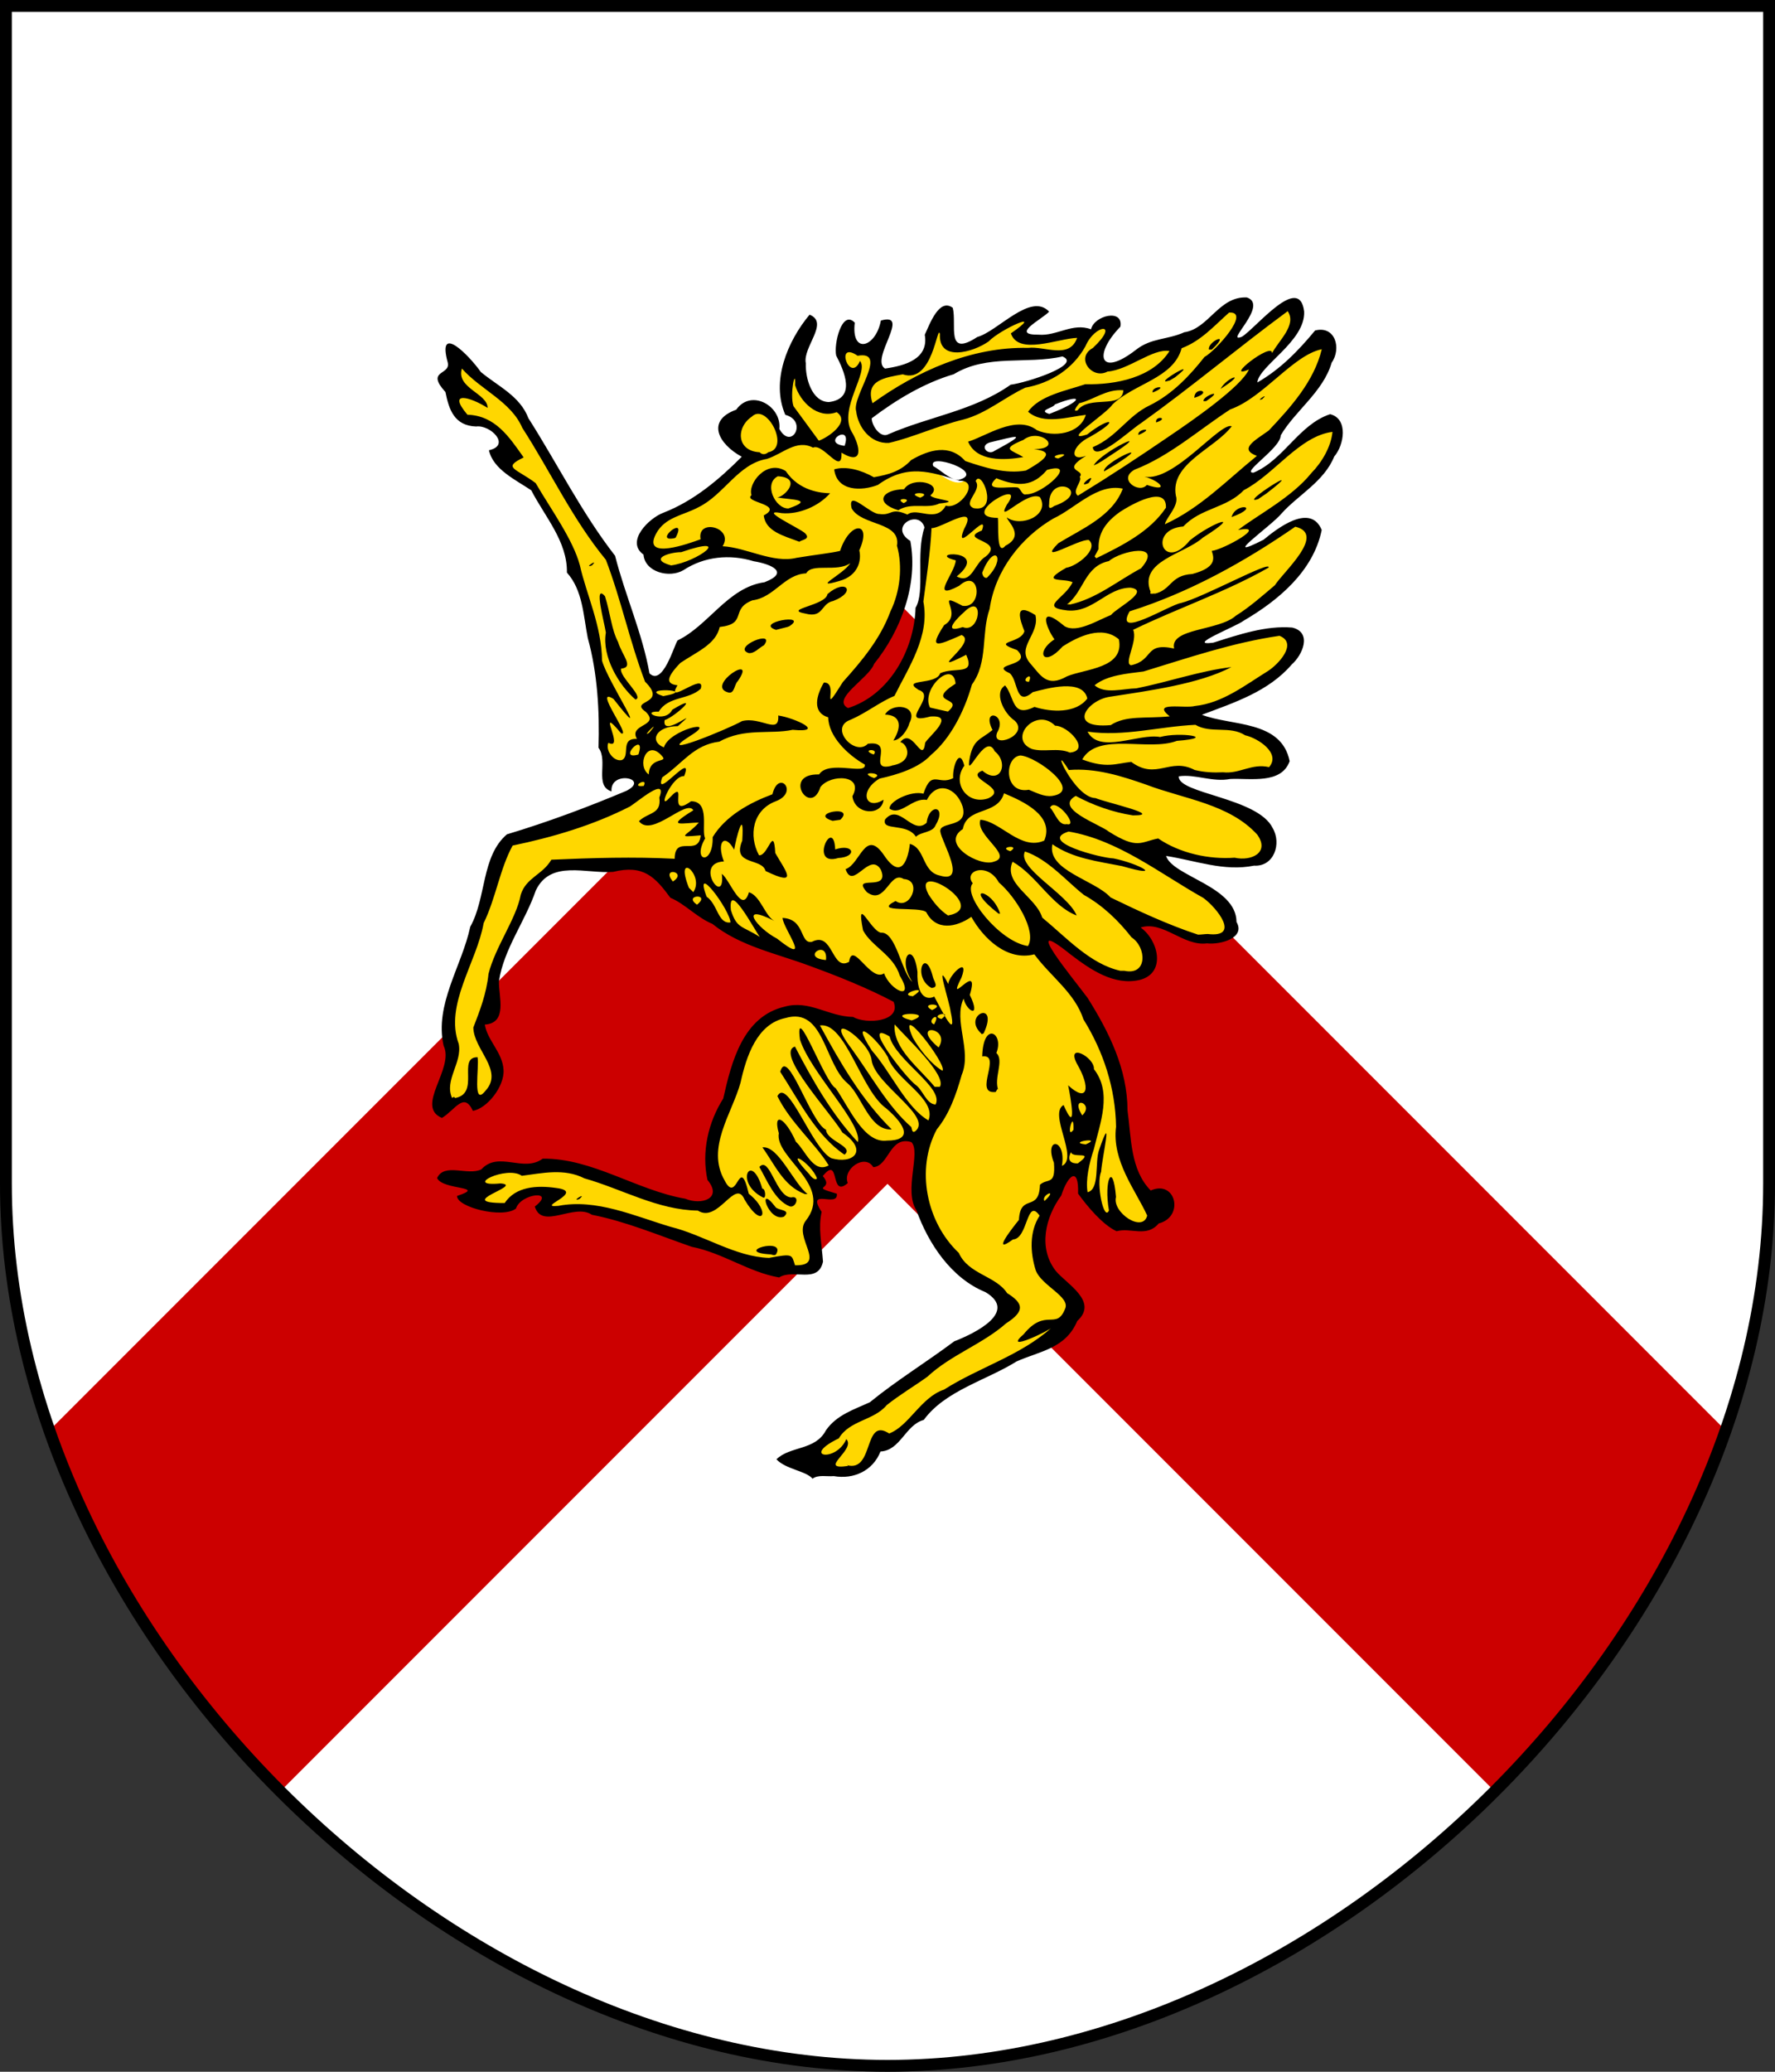<?xml version="1.0" encoding="utf-8" standalone="no"?>
<!DOCTYPE svg PUBLIC "-//W3C//DTD SVG 1.1//EN" "http://www.w3.org/Graphics/SVG/1.1/DTD/svg11.dtd">
<svg width="120px" height="140px"
     viewBox="0 0 300 350"
     id=""
     xmlns="http://www.w3.org/2000/svg">
    <rect x="0" y="0" width="300" height="350" fill="#333333" stroke="none"/>
    <defs>
        <style type="text/css"><![CDATA[
            .shield {
                fill: #ffffff;
            }
            .border {
                fill: none;
                stroke: #000000;
                stroke-width: 2;
            }
            .pattern {
                fill: #cc0000;
            }
            #charge_fill {
                fill: #ffd700;
            }
            #charge_outline {
                fill: #000000;
            }
        ]]></style>
        <style type="text/css"><![CDATA[
            .pattern {
                clip-path: url(#boundary);
            }
        ]]></style>
        <clipPath id="boundary">
            <path d="M 1,1 L 1,200 C 1,275 75,349 150,349 C 225,349 299,275 299,200 L 299,1 z" id="boundary-spanish" class="boundary" />
        </clipPath>
    </defs>

    <g>
        <path d="M 1,1 L 1,200 C 1,275 75,349 150,349 C 225,349 299,275 299,200 L 299,1 z" id="spanish" class="shield" />
        <path d="M 150,100 L 300,250 L 300,350 L 150,200 L 0,350 L 0,250 z" id="chevron" class="pattern" />
        <path id="charge_fill" d="m 209.94,50.76 c -4.29,0.78 -6.18,5.78 -10.69,6.26 -3.08,0.73 -6.19,1.42 -8.63,3.65 -1.36,1.32 -5.01,1.81 -4.59,-1 0.15,-2.08 2.49,-3.47 2.81,-5.28 -1.11,-1.52 -4.1,0.19 -4.12,1.94 -3.74,-1.88 -7.92,2.39 -11.53,0.1 -0.68,-1.94 2.9,-2.67 3.25,-3.87 -4.21,-1.24 -7.19,3.74 -11,4.81 -1.29,1.22 -4.34,1.97 -4.6,-0.44 -0.53,-1.42 0.6,-3.94 -0.72,-4.78 -2.04,0.41 -2.9,3.41 -3.24,5.16 0.2,3.86 -4.79,5.67 -7.79,5.22 -2.05,-2.46 1.73,-5.6 1.07,-8.04 -1.64,0 -1.17,2.74 -2.69,3.44 -1.69,1.85 -4.13,-0.39 -3.56,-2.5 0.25,-2.06 -1.91,0 -1.72,1 -1.51,3.07 1.3,5.68 1.31,8.69 0.19,3.33 -4.79,4.46 -6.31,1.69 -2.25,-3.22 -1.83,-7.56 0.12,-10.82 0.87,-1.05 -0.29,-3.24 -1.06,-1.26 -3.02,4.14 -5.36,10.26 -2.97,15.01 2.56,0.4 2.41,4.99 -0.34,4.5 -2.58,-0.77 -1.05,-4.34 -3.47,-5.43 -1.53,-1.25 -3.84,-0.71 -4.85,0.87 -2.41,0.37 -3.69,3.32 -1.65,5 0.5,1.39 4.32,1.91 2.39,3.22 -4.09,4.27 -9.02,7.63 -14.42,9.94 -1.87,1.05 -4.09,4.1 -1.69,5.81 0.59,3.57 5.63,3.27 7.85,1.25 4.43,-2.02 10.15,-1.5 14.28,0.91 1.54,1.86 -1.71,3.16 -3.19,3.28 -5.47,1.57 -8.47,7.08 -13.35,9.59 -1.12,1.97 -1.69,6.06 -4.56,5.94 -2.02,-0.84 -1.11,-4.01 -2.16,-5.72 -1.57,-5.06 -3.21,-10.26 -4.93,-15.18 C 97.013,85.7 92.642,76.26 87,67.99 84.257,65.32 80.686,63.61 78.553,60.42 77.861,59.91 76.61,58.18 75.844,58.71 c 0.168,1.83 1.003,4.1 -1.282,4.97 -0.306,1.47 1.89,2.36 1.594,4.06 0.368,2.71 2.877,4.14 5.375,3.85 2.027,0.21 4.752,3.24 2.188,4.65 -1.066,0.85 1.314,2.64 2.093,3.38 2.387,1.69 5.128,2.83 6.12,5.91 2.259,3.38 4.264,7.17 4.537,11.18 3.31,4.58 2.946,10.69 4.451,16.06 0.94,4.54 0.51,9.36 0.99,13.82 1.02,1.96 -0.39,4.58 0.97,6.34 0.25,-2.35 4.99,-2.81 4.71,-0.22 -2.09,2.56 -6.12,2.8 -8.996,4.35 -4.238,1.77 -8.787,2.94 -13,4.62 -3.873,4.36 -3.182,10.67 -5.75,15.66 -1.676,6.66 -6.326,13.34 -4.063,20.43 0.588,3.53 -3.388,6.77 -1.75,10.07 1.795,1.14 3.142,-3.37 5.313,-1.81 0.95,2.1 2.882,-0.16 3.718,-1.22 2.626,-2.65 1.353,-6.51 -0.656,-9.1 -0.745,-1.34 -1.885,-3.56 0.532,-3.34 2.54,-1.86 0.04,-5.65 1.203,-8.24 1.497,-5.23 4.466,-9.9 6.515,-14.86 3.286,-4.77 9.634,-1.58 14.314,-2.74 3.95,-0.94 6.87,2.28 9.03,4.9 5.59,3.59 10.94,7.75 17.55,9.43 6.8,2.3 13.83,4.65 19.95,8.23 1.27,3.58 -3.93,4.51 -6.47,3.59 -3.42,-0.55 -6.72,-2 -10.19,-2.41 -6.38,-0.1 -10.05,6.3 -11.28,11.88 -0.55,4.43 -3.97,8.07 -3.84,12.75 -0.37,2.27 0.47,4.26 1.25,6.22 -0.1,2.91 -4.06,2.56 -6,1.75 -7.91,-1.51 -15.162,-6.92 -23.345,-6.47 -3.144,2.04 -7.541,-1.37 -10.313,1.72 -2.085,1.05 -5.373,-1.06 -6.843,0.94 1.352,1.4 4.501,0.35 5.031,2.25 -0.281,0.9 -2.555,0.98 -0.781,1.68 2.382,1.07 5.812,2.17 8.125,0.69 0.912,-1.57 3.871,-3.25 5.25,-1.53 0.06,1.24 -2.135,2.28 0,2.81 3.05,0 6.196,-1.6 9.126,0 7.3,1.84 14.36,4.74 21.5,7.07 3.58,1.29 7.17,3.99 11,2.78 1.77,0 5.07,0.53 4.83,-2.16 -0.35,-2.64 -0.46,-5.48 -0.36,-8.03 -1.23,-1.24 -0.3,-3.29 1.59,-2.52 2.14,0.21 0.2,-0.37 -0.75,-0.7 -1.31,-0.72 0.97,-1.56 -0.34,-2.41 -0.52,-1.35 2.62,-2.84 2.81,-0.62 -0.18,0.92 1.12,2.41 1.16,0.84 -0.11,-2.71 3.51,-4.48 5.37,-2.62 1.95,-1.44 3.21,-5.57 6.35,-3.97 2.06,3.43 -1.33,8.14 1,11.69 2.02,5.89 6.06,11.39 11.93,13.9 2.54,1.2 2.02,4.7 -0.28,5.88 -3.46,2.31 -7.43,3.84 -10.68,6.63 -4.52,2.77 -8.18,6.68 -13.13,8.49 -3.1,1.29 -3.86,5.26 -7.44,5.78 -0.99,0.48 -3.55,0.77 -3.56,1.72 1.75,0.91 3.88,1.87 5.59,2.35 3.28,-0.47 7.5,0.81 9.72,-2.5 0.55,-1.41 1.32,-1.98 2.72,-2.25 2.08,-1.62 3.5,-4.1 5.84,-5.19 4.28,-5.04 11.19,-6.84 16.75,-10.08 3.69,-1.09 7.59,-2.77 9.16,-6.51 2.39,-2.48 -1.48,-5.03 -3.06,-6.6 -4.09,-3.53 -3.17,-10.26 0,-14.22 0.27,-1.38 1.84,-4.78 3.41,-2.87 0.35,1.97 0.65,3.86 2.34,5.19 1.68,1.87 3.62,4.01 6.4,3.37 2.58,0.73 4.61,-0.87 6.38,-2.34 1.54,-1.82 -0.6,-4.89 -2.81,-3.47 -2.85,-1.48 -3.63,-5.86 -4.07,-9.03 -0.57,-6.26 -0.85,-12.61 -4.09,-18.19 -2.24,-5.59 -7.39,-9.73 -9.81,-15.19 0.55,-1.9 2.87,0.5 3.78,1.09 3.67,2.86 8.94,6.86 13.56,4.04 2.32,-2.47 0.18,-6.47 -2.47,-7.78 4.79,-2.2 8.61,3.24 13.35,2.37 1.61,0.1 4.88,-0.95 3.56,-3.06 -0.65,-5.96 -8.29,-6.35 -11.53,-10.35 -1.84,-2.97 3.69,-0.31 5.37,-0.33 3.78,0.75 8.26,1.67 11.82,-0.1 2.76,-2.97 -0.22,-7.2 -3.47,-8.16 -3.71,-2.02 -8.64,-1.98 -11.72,-4.87 -1.02,-2.22 2.7,-1.32 4.02,-1.17 3.85,0.56 7.81,0.36 11.67,0 2.05,-0.28 3.63,-2.52 2.03,-4.25 -3.34,-4.76 -9.87,-3.5 -14.67,-5.65 0.71,-0.95 4.92,-1.92 6.99,-2.99 4.38,-1.95 9.37,-4.68 10.87,-9.39 0.1,-3.2 -4.5,-1.9 -6.44,-1.75 -3.38,0.21 -6.63,2.53 -10,2.22 -1.06,-1.69 2.55,-2.21 3.54,-3.03 6.86,-3.42 14.12,-8.51 15.86,-16.44 -1.51,-3.18 -5.44,-0.7 -7.37,0.75 -1.46,1.08 -3.54,3 -5.35,2.43 -0.25,-1.77 2.81,-2.85 3.88,-4.21 3.73,-4.1 9.02,-6.99 11.41,-12.1 1.27,-1.56 1.85,-5.69 -0.88,-5.84 -5.21,1.96 -7.65,8.45 -13.09,9.75 -1.58,-1.4 1.62,-2.74 2.26,-3.84 2.54,-2.11 3.13,-5.48 5.8,-7.66 2.59,-3.03 5.77,-6.56 5.78,-10.75 -0.19,-2.26 -3.42,-2.51 -4.05,-0.26 -2.71,3.13 -5.82,5.84 -9.48,7.82 0.71,-5.51 8.67,-7.54 8.06,-13.47 -0.43,-2.92 -3.85,-0.1 -4.94,0.98 -2.06,1.17 -3.43,4.58 -6.03,4.27 -0.76,-2.28 3.49,-4.18 2.16,-6.5 -0.32,-0.18 -0.69,-0.23 -1.06,-0.16 z m -30.19,9 c 2.27,0.76 0.21,3.05 -1.25,3.35 -3.45,1.77 -7.39,1.77 -10.47,4.15 -5.8,2.98 -12.4,4.29 -18.41,6.76 -2.35,-0.15 -4.16,-4.19 -1,-4.91 5.03,-3.78 11.1,-6.16 16.88,-8.13 4.69,-0.93 9.6,-0.34 14.25,-1.22 z m 1.69,7.1 c 2.07,0.27 -0.12,2.24 -1.25,2.37 -1.03,0.84 -4.35,2.03 -3.94,-0.12 1.39,-1.15 3.34,-1.95 5.19,-2.25 z m -39.25,6.06 c 2.15,-0.2 1.41,4.23 -0.57,2.66 -1.68,-0.51 -0.87,-2.56 0.57,-2.66 z m 29.22,0.41 c 2.12,0.36 -0.73,2.18 -1.6,2.46 -1,1.4 -4.37,1.6 -3.78,-0.71 1.22,-1.41 3.63,-1.32 5.38,-1.75 z m -13.07,4.09 c 1.95,0.17 5.24,0.68 5.44,3 -1.71,2.67 -4.67,-0.21 -6.47,-1.34 -0.48,-0.86 0.1,-1.67 1.03,-1.66 z m -3.84,9.81 c 2.34,-0.1 2.51,2.52 1.74,4.22 -0.39,4.18 0.19,8.49 -1.07,12.47 -0.66,7.39 -5.38,14.68 -12.86,16.6 0.54,-0.97 -0.9,-2.31 0.35,-3.41 6.88,-6.42 12.32,-15.67 10.75,-25.44 -2.37,-1.27 -1.52,-4.33 1.09,-4.44 z"/><path id="charge_outline" d="m 147.47,68.12 c 7.49,-5.4 16.72,-9.56 26.3,-9.35 2.79,-0.34 6.97,1.99 8.28,-1.69 -3.23,0.1 -9.92,3.01 -11.2,-0.76 6.04,-4.17 -1.71,-0.76 -3.77,1.37 -2.64,1.85 -8.47,3.48 -8.22,-1.25 -0.44,-1.99 -1.16,8.54 -6.28,6.8 -3.02,0.56 -6.41,0.96 -5.11,4.88 z m 34.65,1.2 c 2,-2.64 7.48,-0.1 7.75,-3.39 -2.87,-0.24 -5.02,1.61 -7.45,2.19 -0.1,0.13 -1.37,1.6 -0.3,1.2 z m -4.77,0.61 c 5.67,-2.16 6,-3.61 0.95,-1.61 -0.24,0.62 -3,0.99 -0.95,1.61 z m -27.15,3.41 c 6.84,-2.98 14.4,-3.95 20.62,-8.35 2.71,-0.34 12.15,-3.38 8.75,-4.77 -6.06,1.38 -12.71,-0.45 -18.37,3 -4.99,1.47 -9.69,4.29 -13.87,7.45 0,1.21 1.47,3.47 2.87,2.67 z m -11.81,1.11 c 1.49,-0.5 5.45,-3.17 3.02,-4.82 -3.22,1.2 -6.16,-1.71 -7.03,-4.57 0.14,-3.2 -0.96,1.5 -0.27,3.56 1.39,1.85 3.15,4.32 4.28,5.83 z m 4.36,0.87 c 1.4,-4.04 -4.21,-0.48 0,0 z m 25.33,0.85 c 6.22,-3.35 3.46,-2.44 -0.74,-1.44 -1.9,0.54 -0.41,2.3 0.74,1.44 z m -38.23,0.23 c 3.79,-0.67 -0.3,-8.43 -2.76,-6.03 -2.76,1.85 -2.59,5.84 1.29,6.03 0.51,0.52 1.08,0.34 1.47,0 z m 48.98,1.06 c 3.19,-1.34 -2.27,-0.49 0,0 z m -16.84,3.62 c 4.91,-1.25 -5.36,-4.73 -4.26,-2.34 1.34,0.73 2.71,2.26 4.26,2.34 z m 11.44,2.43 c 2.73,0.1 9.05,-5.69 3.52,-4.12 -2.35,2.8 -4.85,2.89 -8.55,1.4 -2.6,2.41 2.29,1.28 3.66,1.58 0.49,0.26 0.69,1.36 1.37,1.14 z m 30.9,-24.45 c -0.31,-1.35 3.93,-3.24 0.48,0 l -0.48,0 z m -6.66,5.22 c -3.36,1.09 5.75,-4.32 0.92,-0.53 l -0.91,0.54 0,0 z m 8.62,1.42 c 1.15,-2.11 4.75,-3.01 0,0 l 0,0 z m -11.46,0.61 c -0.34,-1.09 3.1,-1.28 0,0 z m 7.03,0.9 c 0,-2.04 3.37,-1.04 0,0 z m 1.56,0.56 c -0.27,-0.83 3.86,-2.31 0.42,0 l -0.42,0 0,0 z m -8.02,3.6 c -0.25,-1.25 2.36,-0.78 0,0 z m -2.98,2.11 c -0.31,-1.06 3.08,-1.32 0,0 z m -7.57,5.14 c 1.27,-2.31 10.93,-6.89 2.87,-1.7 -0.92,0.59 -1.92,1.35 -2.87,1.7 z m 1.76,1.06 c -0.51,-1.43 9.29,-5.83 1.72,-1.06 l -1.72,1.02 0,0 z m -2.63,1.93 c -2.44,1.08 1.77,-2.37 0,0 z m -1.81,2.14 c 5.5,-3.37 10.31,-6.54 15.43,-10.04 4.2,-2.84 12.15,-8.37 13.49,-11.29 -4.5,1.89 4,-4.79 3.91,-2.75 1.09,-2.13 4.22,-4.75 2.64,-7.1 -8.38,6.17 -16.37,12.9 -24.84,18.95 -1.7,1.06 -7.75,6.77 -8.11,4.03 4.1,-1.73 5.88,-5.28 9.61,-7.06 3.97,-1.95 6.96,-5.25 9.27,-8.18 1.94,-1.07 7.93,-7.75 4.16,-7.5 -2.53,2.25 -4.76,4.8 -8.02,6.02 -1.35,5.09 -8.05,5.96 -11.69,9.51 -1.07,1.63 -8.84,6.53 -4.29,5.07 3.89,-3.09 5.8,-2.62 0.53,0.37 -3.22,1.53 -3.61,4.34 -0.69,3.22 -4.44,2.68 0,2.32 -1.08,3.56 0.54,0.73 -1.43,2.33 -0.32,3.19 z m -4,1.74 c 6.93,-2.48 -0.9,-5.81 -0.85,-0.35 -0.16,0.88 0.28,0.76 0.85,0.35 z m -13.6,0.36 c 4.4,0.79 1.24,-6.82 0.33,-4.57 1.17,1.58 -2.38,3.71 -0.33,4.57 z m 48.76,-18.42 c -1.4,0.53 1.44,-1.32 0,0 z m -16.45,21.14 c 5.99,-2.73 10.52,-7.48 15.55,-11.55 -3.09,-1.16 -0.45,-2.53 2.01,-4.29 3.75,-3.98 7.64,-8.29 8.96,-13.73 -4.88,1 -9.86,8.19 -15.48,10.17 -5.27,3.43 -10.26,7.9 -16.15,10.17 -2.95,1.64 0.8,4.15 2.06,2.58 3.88,1.3 2.36,-0.65 -0.39,-1.39 4.97,0.92 12.8,-9.28 14.74,-8.52 -2.89,3.83 -10.46,6.27 -9.44,11.75 0.6,1.66 -1.69,3.73 -1.86,4.81 z m -26.94,3.62 c 3.37,-1.7 0.27,-4.15 0.22,-4.78 2.38,1.76 7.39,-0.36 5.61,-3.42 -2.25,-1.2 -7.57,4.95 -5.6,1.27 3.71,-5 -8.69,2.19 -1.52,2.23 0.17,1.09 -0.31,6.61 1.29,4.7 z m 15.34,2.12 c 4.32,-2.11 9.06,-4.46 11.78,-8.54 0.15,-3.96 -5.87,-0.53 -7.77,0.71 -2.55,1.82 -3.71,3.7 -3.62,6.28 L 185,94 l 0.28,0.31 0,0 z m -71.86,1.21 c 4.51,-0.6 10.71,-5.32 1.72,-2.24 -1.97,0 -5.64,1.14 -1.72,2.24 z m 53.38,2.09 c 3.39,-3.33 1.26,-6.07 -0.79,-0.88 0,0.41 0.3,1.01 0.79,0.88 z m 45.93,-13.32 c -3.99,1.38 9.2,-6.99 1.34,-0.94 l -1.34,0.91 0,0 z m -4.58,3.07 c 0.66,-2.54 5.23,-1.91 0,0 z m -13.05,12.96 c 2.96,-0.66 2.62,-3.13 6.42,-3.35 4.05,-1.08 3.72,-2.6 3.28,-3.9 1.97,-0.21 9.79,-4.56 4.45,-3.53 3.28,-2.53 9.06,-5.49 12.36,-9.59 1.79,-1.82 3.35,-4.45 3.6,-6.99 -5.58,0.7 -9.84,7.2 -14.99,9.85 -2.88,3.05 -7.33,3.01 -10.21,6.13 -6.05,0.45 -3.43,7.88 1.1,2.35 3.76,-3.03 9.27,-4.95 2.19,-0.46 -3.15,2.82 -10.9,3.92 -8.83,9.17 -0.4,0.59 1.08,0.1 0.63,0.32 z m -14.31,1.82 c 4.49,-0.96 8.11,-4.03 12.06,-6.13 3.92,-4.5 -3.43,-2.96 -5.43,-1.22 -4.13,0.86 -4.23,5.17 -7.08,7.31 l 0.45,0 0,0 z m -18.08,3.8 c 3,1.21 3.72,-6.08 0.19,-2.49 -0.81,0.68 -3.95,3.74 -0.19,2.49 z m 28.45,6.45 c 3.92,-0.84 2.17,-3.93 7.28,-2.83 -0.77,-3.46 7.55,-2.97 10.42,-5.53 2.35,-1.47 4.48,-3.36 6.61,-5.16 1.48,-2.32 8.74,-8.64 3.45,-9.89 -8.64,5.97 -17.92,11.12 -28,14.3 -2.77,4.92 6.74,-1.1 8.68,-1.41 3.67,-0.88 15.4,-7.35 14.8,-5.97 -7.31,4.16 -15.33,6.83 -22.88,10.5 0.83,1.88 -1.66,5.66 -0.36,5.99 z m -17.25,2.79 c 0.88,-2.05 -1.7,0 0,0 z m -61.81,2.42 c 6.4,-1.14 -4.68,-1.5 0,0 z m 31.2,2.03 c 6.99,-2.18 11.24,-9.83 11.44,-16.95 1.66,-2.73 0,-9.12 1.51,-13.57 -0.88,-3.18 -6.23,-0.15 -2.39,2.28 1.36,7.29 -1.58,15.13 -6.13,20.77 -0.85,2.41 -7.21,5.87 -4.48,7.42 l 0.1,0 z m 16.91,0.58 c 3.08,-2.59 -4.16,-1.23 1.3,-4.72 -0.4,-4.2 -5.92,0.91 -4.33,4.04 1.01,0.22 2.02,0.48 3.03,0.68 z m 27.51,2.29 c 2.64,-1.7 5.8,-1.06 9.98,-1.48 -3.23,-2.57 2.59,-1.28 4.26,-1.75 4.62,-0.48 8.44,-3.49 12.25,-5.85 1.8,-1.11 5.23,-4.75 2.04,-6.01 -7.92,1.15 -15.37,3.71 -22.98,6.03 -2.79,0.36 -6.15,0.61 -8.27,2.33 1.71,1.54 4.83,0.56 7.05,0.52 5.32,-1.05 10.84,-2.98 16.07,-3.59 -5.44,2.85 -13.86,3.98 -20.6,5.02 -3.77,0.56 -7.32,5.44 0.2,4.78 z m -78,1.29 c 2.33,-2.76 -1.59,1.07 0,0 z m 71.1,3.35 c 3.63,-0.34 -0.31,-4.57 -2.49,-4.54 -3.22,-3.27 -8.1,2.21 -3.93,3.93 2.02,0.6 4.39,-0.28 6.42,0.61 z m -33.16,0.33 c 1.03,-1.12 -2.37,-0.87 0,0 z m -39.76,0 c 1.41,-4.25 -3.78,1.09 0,0 z m -7.88,-31.94 c -1.545,0.56 1.39,-1.34 0,0 z m 7.38,22.65 c -2.82,-2.44 -5.69,-7.26 -5,-11.31 -0.24,-1.68 -2.14,-8.44 -0.15,-6.14 0.92,2.9 1.07,5.54 2.22,7.75 0.67,2.26 2.77,4.25 0.5,4.48 -0.37,1.35 4,4.82 2.43,5.22 z m -2.35,10.24 c 1.58,-0.6 -0.35,-3.74 2.6,-3.59 -1.5,-2.57 4.04,-2.1 1.47,-4.59 -2.92,-2.04 3.9,-1.14 -0.1,-5.08 -2.57,-6.72 -4.07,-13.94 -6.62,-20.59 -5.64,-6.85 -9.348,-14.89 -14.132,-22.3 -1.891,-4.44 -7.094,-6.46 -10.2,-10.01 -1.027,3.31 4.357,4.2 4.342,6.65 -2.892,-1.83 -6.925,-3.01 -3.41,1.15 4.714,0.16 7.053,3.75 9.506,7.22 -3.668,1.77 -1.365,1.8 2.025,4.33 2.515,4.33 6.328,9.54 7.48,13.91 1.075,4.83 3.699,10.27 3.739,16.09 0.93,3.5 8.85,15.29 1.94,6.47 -3.6,-2.27 3.14,6.58 1.28,5.8 -4.46,-5.33 0.82,3.07 -2.15,1.61 -0.54,1.2 0.83,3.17 2.2,2.93 z m 45.94,-3.32 c 1.6,-2.58 1.08,-4.33 -1.41,-4.37 1.2,-2.15 5.72,-1.61 4.13,1.41 -0.28,1.15 -1.53,2.91 -2.72,2.96 z m -0.26,4.23 c 3.8,-0.61 2.71,-3.68 1.44,-3.96 2.08,-2.66 3.74,3.97 4.2,0.1 0.62,-1.08 5.28,-4.75 0.86,-4.42 -5.85,1.57 1.36,-3.5 -1.98,-4.5 -3.09,-1.95 3.01,-0.75 3.65,-2.81 2.52,-1.14 6,0.47 4.4,-3.12 -7.48,3.8 2.15,-2.17 -0.79,-3.34 -4.2,1.86 -5.61,2.45 -2.94,-1.67 3.46,-2 -1.92,-5.97 3.09,-3.27 3.5,0.58 3.05,-6.6 -0.54,-3.38 -5.15,2.73 -0.72,-2.11 -0.58,-4.29 -5.43,-1.37 6.06,-2.1 0.16,2.71 2.59,1.4 2.95,-2.25 4.91,-3.37 3.41,-2.82 -4.87,-2.71 -0.66,-4.39 1.38,-3.77 -5.02,4.57 -2.98,-0.3 2.48,-4.55 -3.92,0 -5.53,-0.1 -0.18,3.89 -0.84,8.34 -1.38,12.41 1.13,5.79 -2.46,11.06 -4.89,15.94 -2.39,0.97 -4.81,2.9 -7.38,4.01 -3.83,1.31 0.72,6.33 2.89,4.07 4.81,-0.66 -0.4,4.87 4.05,3.71 z m 55.98,1.14 c 2.79,0.31 4.86,-1.56 7.78,-0.87 2.05,-2.36 -1.89,-4.91 -4.04,-5.38 -2.6,-1.67 -5.77,-0.23 -8.41,-1.77 -6.08,0.28 -12.14,2.04 -18.23,1.15 2,3.86 8.63,0.24 12.26,0.91 3.31,-0.92 9.97,0.1 2.83,0.65 -4.77,1.84 -13.35,-1.57 -15.99,3.14 4.14,1.56 5.63,0.7 8.28,0.41 4.29,3.17 6.52,-0.85 10.73,1.37 1.59,0.39 3.16,0.47 4.79,0.39 z m -97.06,0.37 c 0.11,-3.16 3.49,-1.86 2.18,-3.18 -2.5,-2.84 -4.27,1.68 -2.18,3.18 z m 38.08,0.61 c 2.18,-0.93 -3.24,-1.24 0,0 z m -38.92,1.32 c 0.82,-1.68 -2.53,0.33 0,0 z m 69.03,1.69 c 5.25,-0.77 -2.65,-6.65 -5.37,-6.83 -2.78,0.27 -2.81,6.57 1.42,5.79 1.3,0.51 2.55,1.22 3.95,1.04 z m 2.46,4.77 c 2.14,0.51 -1.95,-4.71 -2.82,-2.79 0.82,0.85 1.44,3.1 2.82,2.79 z m -9.54,4.57 c 1.89,-1.19 -2.32,-0.72 0,0 z m 37.91,1.1 c 2.81,0.63 5.99,-0.85 3.83,-3.89 -4.72,-5.2 -12.42,-6.03 -18.72,-8.43 -4.22,-1.48 -8.6,-2.87 -13.14,-2.49 -3.42,-5.51 0.81,4.67 4.51,4.74 1.91,0.78 11.67,2.94 6.33,2.92 -3.42,-0.52 -6.82,-1.75 -9.66,-3.29 -3.85,2.12 4.18,4.84 5.61,6.05 4.9,3.06 5.34,1.71 8.32,1.14 3.69,2.52 8.63,3.57 12.92,3.25 z m -40.72,0.68 c 3.52,-0.96 -3.18,-4.45 -2.25,-7.09 3.36,0.23 6.85,5.31 10.8,3.51 1.74,-4.18 -3.51,-6.6 -6.81,-7.98 -1.14,3.82 -6.25,2.17 -6.96,6.04 -3.93,2.53 2.88,6.43 5.22,5.52 z m -54.22,3.34 c 2.61,-1.66 -2.14,-2.57 0,0 z m 3.44,1.81 c 2.01,-2.92 -3.28,-7.21 -0.74,-0.75 l 0.76,0.75 0,0 z m 0.64,2.11 c 2.47,-1.99 -2.49,-1.68 0,0 z m 42.42,1.82 c 7.29,-1.32 -6.34,-9.58 -3.33,-3.61 0.88,1.4 1.97,2.74 3.33,3.61 z m -36.77,1.17 c -0.1,-2.14 -6.34,-10.49 -4.03,-4.34 1.87,1.26 1.91,4.65 4.03,4.34 z m 80.66,1.96 c 5.62,0.67 1.57,-4.41 -0.73,-6.09 -7.31,-4.09 -14.39,-9.8 -22.78,-11.22 -5.33,1.68 5.45,4.48 7.6,4.54 4.38,0.89 8.73,3.41 1.42,1.3 -4.07,-0.81 -8.28,-1.27 -11.76,-3.69 -0.96,4.44 7.13,6 9.84,8.99 4.8,2.33 9.8,4.65 14.77,6.28 0.54,0 1.12,-0.1 1.64,-0.11 z m -75.71,0.49 c -0.91,-1.24 -5.4,-9.72 -4.88,-4.53 0.99,3.15 1.86,2.62 4.88,4.53 z m 40.36,-3.93 c -6.26,-4.87 -1.06,-4.27 0.26,0 l -0.26,0 0,0 z m 4.99,5.44 c 1.47,-2.47 -2.04,-8.24 -4.95,-10.72 -1.86,-3.46 -6.05,-2.01 -4.4,0.16 -1.84,1.93 4.62,9.95 9.35,10.59 l 0,0 z m -34.16,2.4 c 0.41,-3.67 -4.47,-0.39 0,0 z m 50.42,1.81 c 4,0.87 3.76,-4.02 1.23,-5.64 -2.17,-2.78 -4.81,-5.35 -8.05,-7.17 -2.82,-2.19 -6.09,-6.07 -9.97,-7.34 -1.43,2.81 7.23,7.14 8.74,10.81 -4.2,-1.58 -6.77,-6.77 -10.83,-9.08 -1.66,3.71 3.97,5.96 5.01,9.44 4.08,3.36 8.09,7.84 13.19,8.98 0.23,0 0.45,0 0.68,0 z m -35.75,4.31 c 3.41,-2.19 -2.95,-0.31 0,0 z m 3.26,2.33 c 2.75,-1.19 -2.43,-1.29 0,0 z m 1.59,1.51 c 2.09,-1.58 -2.25,-0.61 0,0 z m -5.03,0.24 c 4.49,-1.55 -5.25,-1.39 0,0 l 0.15,0 -0.11,0 z m 3.79,0.67 c 1.37,-2.49 -1.53,-0.58 0,0 z m 0.76,3.9 c 2.24,-3.51 -5.13,-4.28 0,0 z m 0.64,3.93 c 0.97,-0.86 -7.91,-12.34 -5.01,-5.6 1.19,2.05 3.08,4.46 5.01,5.6 z m -0.43,2.72 c 1.22,-1.96 -5.75,-8.38 -7.65,-10.55 -0.34,4.1 4.28,7.46 6.78,10.55 0.29,0 0.58,0 0.87,0 z m -81.929,1.89 c 4.286,-0.78 0.311,-6.94 3.794,-6.89 0.327,1.6 -0.975,8.67 1.405,5.58 3.019,-3.36 -2.075,-6.91 -2.119,-10.6 1.083,-2.82 2.201,-5.62 2.566,-9.07 1.133,-4.56 4.708,-9.33 5.449,-13.37 0.89,-2.88 3.679,-3.35 5.172,-5.91 6.809,-0.3 13.912,-0.52 20.842,-0.16 0,-4.17 4.04,-0.24 4.4,-3.96 -4.5,0.4 -2.32,0.15 -0.32,-2.15 -2.52,0 -5.98,1.01 -0.92,-2.08 -1.18,-2.01 -7.03,4.7 -9.2,1.84 1.6,-1.56 3.83,-1.1 3.45,-4 1.42,-3.7 -3.68,0.73 -4.97,1.52 -6.17,3.15 -12.985,5.18 -19.831,6.6 -2.167,3.98 -2.83,8.87 -4.899,13.11 -1.162,6.63 -6.644,13.76 -4.21,20.39 0.629,3.17 -2.478,6.12 -1.126,9.13 l 0.335,-0.18 0.182,0.2 z m 81.209,1.09 c 1.45,-2.83 -6.73,-7.42 -7.78,-11.49 -5.13,-3.09 2.85,7.1 4.41,8.18 1.21,0.84 1.82,3.28 3.37,3.31 z m 24.78,1.84 c 2.2,-2.06 -2.21,-3.51 0,0 z m -25.99,0.85 c 1.48,-3.64 -5.67,-6.93 -6.85,-10.68 -1.84,-3.28 -6.76,-7.34 -2.7,-1.1 3.14,3.54 5.81,9.65 9.55,11.78 z m -2.26,1.86 c 3.16,-2.48 -6.77,-7.88 -7.34,-12 -0.34,-3.51 -8.72,-8.98 -3.37,-1.94 3.21,4.4 6.1,9.72 10.06,13.19 0.15,0.34 0.1,1.07 0.65,0.75 z m 26.77,-0.27 c 0.12,-3.91 -1.41,1.9 0,0 z m 2.08,2.46 c 3.13,-1.34 -3.38,-0.33 0,0 z m -1.34,3.21 c 3.03,-2.23 -0.87,-0.74 -1.16,-1.9 -0.71,1.41 0,1.96 1.16,1.9 z m -44.09,2.54 c -0.91,-2.6 -6.03,-5.72 -1.26,-0.67 0.17,0.31 0.96,1.12 1.26,0.67 z m 38.45,3.82 c 2.48,-2.31 -0.65,-1.01 0,0 z m -33.8,-7.83 c -4.85,-3.27 -7.73,-9.2 -10.86,-14 1.22,-4.42 5.1,8.57 7.74,9.79 0.1,1.92 4.84,2.85 3.12,4.21 z m -6.76,6.62 c -3.55,-1.33 -5.04,-4.99 -7.11,-7.85 2.68,-0.37 5.28,6.1 7.63,7.88 l -0.5,0 0,0 0,0 z m -7.03,0.6 c -4.94,-2.5 -1.94,-7.95 -0.1,-1.47 0.54,-0.1 0.7,1.83 0.1,1.47 z m -31.031,0.28 c -1.62,0.54 1.5,-1.35 0,0 z m 35.561,1.23 c -2.52,-1 -3.86,-4.46 -5.13,-6.65 1.76,-1.98 2.8,5.08 5.4,5.14 1.54,-0.38 0.79,1.85 -0.27,1.51 z m -0.98,1.75 c -2.72,0.98 -4.63,-5.88 -1.42,-1.63 0.45,0.61 2.76,0.41 1.42,1.63 z m -2.16,6.37 c -6.8,-0.35 2.7,-3.08 0.82,0 -0.13,0.19 -0.61,0.1 -0.82,0 z m 4.05,1.84 c 5.5,0.11 -0.34,-4.76 1.79,-7.51 4.81,-6.06 -5.27,-10.6 -4.54,-14.81 -1.05,-3.68 1.05,-2.7 2.89,1.45 1.6,1.44 2.96,5.45 5.54,3.99 -2.22,-3.65 -6.5,-7.24 -8.67,-11.7 1.74,-3.3 5.79,8.74 9.08,10.47 3.6,1.11 6.48,-1.19 1.91,-4.32 -1.92,-3.28 -11.45,-13.45 -8.02,-14.52 2.95,5.67 6.29,11.52 10.63,16.14 0.82,-3.09 -7.98,-11.73 -9.78,-17.31 -0.94,-6.98 4.21,7.32 6.03,8.2 2.32,3.34 4.8,9.37 8.67,8.85 4.36,0 3.24,-2.52 -0.1,-5.42 -4.3,-2.99 -6.87,-14.65 -11.23,-14.03 3.4,6.23 7.03,12.56 12.14,17.57 -3.78,0.22 -5,-5.6 -7.43,-7.76 -3.98,-3.23 -3.96,-13.01 -10.55,-11.06 -4.84,0.99 -6.62,6.56 -7.57,10.88 -1.44,5.25 -5.87,11.02 -2.71,16.54 2.2,4.33 2.44,-4.74 4.09,2.26 3.83,3.03 2.38,6.19 -0.7,1.01 -1.59,-3.78 -4.44,4.05 -7.9,1.84 -6.79,-0.1 -12.8,-3.64 -19.185,-5.45 -3.397,-1.73 -7.112,-0.87 -10.573,-0.43 -2.53,-1.81 -10.126,1.91 -3.612,1.29 4.251,0.3 -8.258,3.33 0.718,3.31 1.836,-2.78 5.395,-3.02 8.723,-2.54 5.15,0.65 -3.745,3.42 0.358,3.02 6.411,-1.24 12.851,1.72 18.961,3.54 5.58,1.37 10.94,5.08 16.64,5.25 4.14,-0.77 3.79,-0.55 4.39,1.25 z M 155.53,84.08 c 2.49,-1.05 -2.96,-1 0,0 z m -2.8,0.92 c 1.9,-0.88 -1.83,-0.96 0,0 z m -0.91,1.2 c -4.17,-1.28 -2.68,-3.5 0.98,-3.55 1.45,-2.31 6.81,-0.95 4.46,1.03 0.23,0.75 5.69,0.95 1.5,1.38 -2.02,1 -4.72,-0.27 -6.94,1.14 z m -37.79,4.71 c -3.88,0.82 2.28,-4.19 0.18,-0.11 l -0.18,0.11 z m 19.23,-5.01 c 4.52,-1.55 0.51,-1.45 -1.89,-1.86 1.24,-0.1 4.31,-3.34 0.1,-3.58 -2.47,1.23 -0.45,5.52 1.8,5.44 z m 1.84,5.62 c -2.7,-1.02 -5.69,-1.74 -6.02,-4.44 3.61,-1.92 -3.63,-2.2 -2.06,-3.43 -0.68,-1.92 2.52,-6.11 5.78,-4.07 2.27,3.4 6.01,3.72 7.5,3.75 -1.95,2.21 -5.27,3.62 -8.17,3.36 -4.3,-0.81 3.12,2.58 3.93,3.39 1.05,1.03 -0.6,1.11 -0.96,1.44 z m 1.03,12.14 c -3.96,-0.73 3.47,-1.35 3.72,-3.29 3.17,-2.75 4.99,-0.37 0.97,1.16 -2.11,0.41 -1.6,2.94 -4.69,2.13 z m -4.97,2.75 c -3.78,-1.23 5.65,-2.89 2.28,-0.63 l -0.36,0.14 -1.92,0.49 0,0 z m -4.61,3.92 c -2.97,-0.98 4.65,-4.13 2.58,-1.33 -0.83,0.43 -1.61,1.43 -2.58,1.33 z m -3.54,6.63 c -3.8,-1.12 5.17,-6.86 1.67,-1.87 -0.6,0.56 -0.52,2.26 -1.67,1.87 z m 17.72,21.71 c -4.23,-1.27 3.97,-2.79 1.3,-0.18 l -1.3,0.18 0,0 z m 14.08,2.69 c -1.56,-2.44 -5.84,-0.87 -5.22,-2.92 2.43,-2.91 4.61,2.79 7.03,0.55 0.39,-3.31 3.5,-2.9 1.49,0.45 -0.46,1.22 -2.53,1.09 -3.3,1.92 z m -13.13,3.59 c -5.06,1.54 -0.77,-7.21 -0.52,-1.45 3.19,-1.06 3.78,1.27 0.52,1.45 z m 15.75,21.95 c -3.29,-1.82 -1.1,-7.2 0.23,-1.9 0.15,0.72 1.13,1.83 -0.23,1.9 z m 8.47,7.75 c -3.49,-3.15 3.04,-5.94 0.39,-0.16 0,0.15 -0.54,0.29 -0.39,0.16 z m 2.29,9.83 c -3.7,0.37 1.25,-6.49 -2.18,-6.01 0.16,-6.1 3.75,-3.92 2.39,-0.58 1.38,1.28 -0.52,4.28 0.35,6.31 -0.1,-0.77 -0.42,0.5 -0.56,0.28 z m -25.02,63.05 c 4.61,1.22 2.72,-8.23 7.11,-5.36 3.36,-1.27 5.38,-6.13 9.27,-7.41 5.93,-3.78 12.99,-5.76 18.23,-10.51 -0.14,0.41 -8.58,4.48 -4.75,1.13 3.7,-4.51 5.51,-0.57 6.98,-4.26 0.97,-2.06 -4.04,-3.92 -4.97,-6.56 -0.93,-2.99 -1.08,-6.47 0.67,-9.19 -2.22,-3.15 -1.94,3.91 -4.5,4.02 -3.79,2.75 -0.11,-1.93 1,-3.3 0.25,-4.62 3.4,-1.17 3.56,-5.94 1.31,-1.19 2.67,0.2 2.36,-3.72 -1.74,-4.44 2.14,-4.15 1.35,0.53 2.92,-1.26 -2.34,-8.82 0.28,-10.28 2.34,5.37 1.2,-1.31 0.77,-3.33 3.35,3.09 3.87,0.4 1.46,-3.69 -1.83,-3.61 3.04,-1.06 2.9,0.96 3.11,3.98 1.06,9.03 0,13.48 -0.82,2.44 -1.43,5.29 -1.07,7.31 2.1,-0.49 1.19,-5.08 1.94,-7.14 2.44,-7.04 0.55,1 0.34,3.7 -0.87,1.97 0.47,8.45 1.33,6.53 -0.9,-5.06 0.67,-8.53 1.19,-2.29 -0.69,2.63 4.55,6.12 5.27,3.14 -1.92,-4.23 -6.01,-9.23 -5.26,-15.01 -0.1,-6.49 -2.13,-12.69 -5.51,-18.13 -1.47,-4.5 -5.52,-7.21 -8.3,-10.99 -4.57,1.19 -8.59,-2.65 -10.65,-6.33 -2.54,1.78 -5.97,2.43 -7.61,-0.78 -1.04,-1.07 -9.34,0.2 -5.19,-1.9 2.41,1.71 4.62,-3.52 1.37,-3.71 -2.43,-1.52 -3.05,4.55 -6.22,2.22 -2.81,-3.16 3.99,0.1 2.36,-3.79 -1.92,-3.23 -4.73,3.63 -5.96,-0.1 2.49,-0.84 3.31,-7.01 6.49,-2.35 3.03,4.54 4.12,0.38 4.37,-1.92 2.65,0.74 2.03,4.72 5.05,5.35 4.72,1.44 0.38,-5.54 0.1,-7.42 -0.23,-1.83 4.8,-0.47 3.77,-4.23 -1.03,-3.21 -4.36,-4.46 -6.05,-1.12 -2.41,-0.47 -4.4,2.77 -6.3,1.47 -0.14,-1.2 3.58,-3.1 5.73,-2.53 1.39,-4.24 2.54,-1.3 5.03,-2.64 -0.19,-1.65 1.01,-5.41 1.88,-2.09 -2.16,2.9 0.46,6.71 4,5.53 3.8,-1.74 -4.27,-3.44 -0.96,-4.69 3.01,2.58 4.59,-1.27 2.09,-3.28 -1.65,-3.6 -5.17,5.97 -4.18,0.9 0.67,-3 1.84,-2.86 3.81,-4.49 -1.98,-3.88 2.63,-2.7 0.78,0.44 -1.1,2.87 5.51,0.48 2.99,-2 -1.93,-1.28 -3.58,-4.84 -1.63,-5.97 1.64,2.09 1.1,5.52 4.95,3.63 2.85,0.92 7.06,1.11 8.93,-1.42 -0.76,-3.45 -6.87,-1.67 -9.21,-1.08 -3,2.59 -2.42,-2 -3.92,-3.2 -3.74,-1.69 4.22,-1.07 1.24,-3.91 -4.58,-1.59 0.67,-1.01 1.26,-3.18 -0.79,-2 -1.83,-5.06 1.86,-2.72 0.75,3.21 -3.23,5.32 -0.97,8.05 1.84,2.07 2.83,4.28 6.32,2.29 3.1,-1.28 9.73,-1.34 8.76,-6.24 -2.82,-2.44 -6.85,-0.5 -9.5,1.19 -3.31,3.73 -4.7,0.93 -1.39,-1.19 -1.45,-2.02 -2.91,-6.12 1.7,-2.23 2.06,1.25 5.53,-0.97 7.86,-1.89 0.91,-1.19 6.77,-4.09 3.3,-4.61 -4,0 -6.34,4.24 -10.66,3.85 -4.93,-0.55 -0.41,-2 0.86,-4.78 -1.55,-0.72 -5.73,0.21 -1.06,-2.44 1.81,-0.26 5.56,-3.17 3.81,-4.68 -1.69,-0.23 -8.91,4.31 -5.16,0.54 3.95,-2.42 9.17,-4.56 10.9,-9.22 -4.3,-0.95 -8.06,3.35 -11.73,5.04 -5.47,3.19 -9.85,8.78 -10.78,15.27 -1.47,4.21 -0.21,8.96 -2.99,12.78 -1.23,4.38 -3.59,9.12 -6.94,11.91 -1.98,2.16 -5.59,3.31 -8.68,3.98 -3.6,2.17 -2.3,5.46 0.68,3.57 -0.28,2.81 -4.88,2.57 -5.26,-0.59 2.03,-3.7 -3.7,-3.78 -5.41,-1.55 -1.64,5.2 -6.58,-2.3 -0.23,-2.13 1.67,-2.53 8.08,0.22 7.73,-1.67 -2.93,-1.66 -6.14,-4.78 -6.18,-7.98 -2.81,-0.84 -1.98,-3.75 -0.74,-5.87 2.73,-0.1 -0.86,6.41 3.22,-0.1 3.25,-3.62 6.32,-7.29 8.03,-11.91 1.66,-3.39 2.09,-7.63 1.11,-11.1 0.69,-4.12 -5.97,-3.32 -7.66,-6.32 -0.78,-3.41 3.12,1.02 4.67,0.95 2.22,0.32 1.85,-1.18 4.76,0.1 1.67,-1.33 4.8,1.53 6.48,-1.51 2.35,0.79 5.99,-4.26 2.29,-4.21 -4.89,-1.51 -8.78,-2.91 -13.77,0.71 -2.69,1.05 -6.92,1.15 -7.38,-2.63 2.01,-0.61 4.61,0.14 6.7,1.33 2.48,-0.44 4.49,-0.96 6.31,-2.9 3.05,-1.77 6.51,-2.78 9.14,0.16 3.29,1.12 6.8,2.22 10.26,1.61 4.71,-2.62 3.88,-3.29 1.33,-3.62 5.22,0 0.99,-3.73 -1.77,-1.55 -3.96,1.61 -1.97,1.69 0,2.9 -3.23,0.56 -7.9,0.79 -9.34,-2.61 2.96,-0.86 8.13,-4.63 11.63,-1.94 2.74,1.23 7.28,0.72 8.27,-2.59 -3.1,0.36 -7.16,1.72 -9.76,-0.52 1.88,-2.74 6.51,-3.58 9.66,-4.65 5.16,0.11 11.38,-1.1 14.24,-5.61 -2.84,-0.49 -6.9,3.2 -10.48,3.47 -2.63,1.41 -5.49,-2.35 -2.48,-3.98 4.7,-4.41 0.37,-4.11 -1.26,-0.27 -2.13,3.81 -5.84,6.19 -10.15,6.97 -3.54,1.64 -6.57,4.36 -10.46,5.38 -4.34,1.05 -8.67,3.07 -12.59,3.95 -3.11,0.18 -5.22,-2.65 -5.54,-5.37 -0.75,-2.49 5.57,-10.29 0.25,-9.35 -3.96,-2.72 -1.32,4.86 0.4,0.87 1.58,1.89 -3.64,8 -1.43,11.93 1.46,2.38 2.15,5.9 -1.7,3.57 0.16,4.07 -3.07,-1.69 -4.81,-0.85 -2.81,-1.46 -5.12,1.06 -7.8,1.91 -4.83,0.8 -7.26,6.06 -11.55,8.15 -2.58,1.41 -5.68,1.62 -7.21,4.54 -2.33,4.5 5.69,1.56 7.56,0.88 -0.67,-3.6 5.7,-2.02 3.72,1.18 4.01,0.2 8.48,2.93 12.49,1.96 3.27,-0.55 5.5,-0.75 7.36,-1.17 1.69,-5.13 5.49,-5.01 3.25,-0.1 0.41,1.68 -0.17,4.29 -3.34,5.17 -4.97,1.46 0.68,-1.1 1.82,-3 -2.28,1.6 -6.48,-0.1 -7.45,1.72 -3.71,0.17 -5.38,4.09 -9.1,4.56 -3.83,1.49 -0.75,3.97 -5.52,4.5 -0.65,2.93 -3.82,4.16 -6.65,6.07 -2.51,2.59 -2.38,3.56 -0.48,3.78 -2.22,3.66 4.87,-2.49 3.92,0.59 -2.06,1.91 -5.5,1.22 -7.09,3.86 -3.37,-0.1 1.07,2.1 2.27,-0.31 5.1,-3.1 0.54,1.13 -1.28,1.75 -0.56,3.29 6.62,-2.87 2.24,1.01 -3.7,0 -4.91,2.57 -2.36,3.59 0.85,-2.98 9.55,-5.03 4.41,-1.92 -6.5,4.13 6.67,-1.28 8.79,-2.52 3.17,-0.83 6.35,2.42 6.12,-0.95 2.9,0.44 8.18,2.95 2.43,2.42 -3.79,0.81 -8.12,-0.38 -12.38,2 -4.36,0.53 -6.23,3.71 -9.65,6.03 -1.52,4.23 5.5,-4.87 3.7,-0.2 -2,-0.21 -4.75,6.22 -2.42,3.61 3.25,-3.46 -0.64,3.73 3.58,0.63 3.31,0 1.68,4.88 2.39,6.27 -2.32,4.01 1.39,4.65 1.27,-0.21 2.19,-3.59 6.23,-5.8 10.1,-7.24 1.04,-4.29 4.53,-0.34 0.59,1.17 -3.95,1.47 -4.65,5.82 -2.86,9.13 1.53,0.21 2.48,-5.26 2.75,-0.38 1.7,3.01 4.14,5.83 -1.65,3.04 -0.56,-2.28 -5.75,-0.84 -3.93,-5.12 0.38,-5.97 -1.04,-0.41 -1.37,1.53 -1.57,-2.88 -3.04,-1.34 -1.73,1.98 -5.23,0.24 0.29,7.91 -0.35,2.09 1.36,1.01 3.44,7.01 4.58,3.11 1.95,0.6 2.72,4.04 4.3,4.85 -6.22,-3.18 -2.98,1.21 0.44,2.98 6.2,4.93 1.03,-1.69 0.94,-3.49 3.88,0.17 2.87,4.49 4.98,4.03 3.59,-1.85 3.3,5.06 6.26,3.39 0.57,-3.76 3.63,3.52 5.92,1.94 1.03,2.91 5.34,4.87 2.63,0.34 -1.04,-3.43 -4.73,-4.86 -6.18,-7.59 -1.24,-6.26 1.22,0 3.01,0.39 2.56,-0.27 3.5,6.79 5.32,8.3 -2.68,-3.88 0.16,-7.35 0.86,-1.7 -0.14,4.57 1.86,4.73 2.84,4.18 1.39,2.61 3.88,7.63 2.76,2.5 -0.17,-1.54 -2.73,-9.19 -0.4,-4.62 0.17,-1.57 3.66,-4.86 2.23,-1.06 -2.8,5.53 3.3,-3.34 1.42,2.91 1.99,4.11 -0.55,2.8 -1.05,0.62 -1.78,3.75 1.44,8.76 -0.32,12.89 -0.93,3.29 -2.09,6.61 -4.21,9.2 -3.59,6.72 -1.76,15.71 3.72,20.87 1.61,3.63 6.25,3.85 8.17,6.8 2.72,1.68 3.09,3.02 -0.16,5.09 -4.03,3.55 -9.33,5.32 -13.31,9.02 -1.94,1.42 -4.71,3.06 -6.89,4.81 -2.18,2.62 -6.26,2.53 -8.09,5.61 -6.53,3.16 -0.44,4.11 1.27,0.13 1.71,1.8 -5.05,5.31 0.29,4.53 l -0.13,-0.17 z m -5.84,2.27 c -1.11,-1.32 -4.54,-1.58 -6.1,-3.27 2.35,-2.28 6.56,-1.46 8.36,-4.89 1.82,-2.62 4.72,-3.5 7.43,-4.75 4.53,-3.7 9.59,-6.79 14.26,-10.29 3.59,-1.39 10.83,-4.99 5.28,-8.31 -5.75,-2.33 -9.64,-8.16 -11.66,-13.81 -2.2,-3.3 0.79,-9.87 -0.86,-11.53 -3.68,-1.14 -3.79,4.06 -6.44,4.23 -1.41,-2.37 -5.26,0.34 -4.31,2.68 -3.11,2.74 -1.21,-4.88 -4.23,-1.18 2.12,2.46 -2.54,1.56 2.38,2.98 0.32,2.51 -5.34,-1.16 -2.57,3.07 -0.6,2.69 0,5.23 0.23,8.41 -0.84,3.83 -4.99,1.13 -7.42,2.67 -5.14,-0.89 -9.51,-4.15 -14.77,-5.18 -5.69,-1.98 -11.22,-4.31 -16.87,-5.41 -2.993,-2.03 -8.447,2.62 -9.648,-1.39 3.719,-2.86 -2.352,-2.27 -3.188,0.34 -2.22,1.74 -10.011,-0.22 -9.958,-2.13 5.175,-1.7 -2.39,-0.93 -3.374,-3.02 1.237,-2.65 5.181,-0.34 7.482,-1.47 2.907,-3.18 7.116,0.6 10.369,-1.81 8.387,-0.1 15.867,5.35 24.107,6.77 2.68,1.13 6.38,0 3.74,-3.18 -1.01,-4.71 0.1,-9.69 2.67,-13.75 1.38,-6.16 3.33,-13.88 10.39,-15.52 4.17,-1.17 7.38,1.67 11.56,1.74 2.15,1.27 8.21,0.84 6.84,-2.56 -4.42,-2.33 -9.42,-4.34 -14.21,-6.08 -5.5,-2.06 -11.79,-3.32 -16.41,-7.08 -2.6,-1.06 -4.69,-3.43 -7.1,-4.41 -2.59,-3.52 -4.56,-5.64 -9.67,-4.38 -4.534,0.36 -10.585,-2.1 -13.079,3.14 -1.806,5.25 -5.406,9.88 -6.23,15.32 -0.07,2.62 1.531,7.07 -2.389,7.34 0.43,2.69 3.014,4.71 3.166,7.67 0.173,2.78 -2.791,6.51 -5.184,6.9 -1.521,-3.3 -3.016,-0.12 -5.232,1.2 -4.616,-1.95 2.178,-8.34 0.282,-12.21 -1.56,-7 3.092,-13.43 4.504,-20.08 2.749,-4.9 1.851,-11.89 6.197,-15.62 6.864,-2.06 13.648,-4.59 20.215,-7.36 4.05,-2.08 -2.79,-3.55 -2.54,0.1 -2.95,-0.93 -0.51,-5.14 -2.19,-7.37 0.18,-6.14 -0.15,-12.52 -1.819,-18.55 -0.754,-3.85 -0.844,-8.06 -3.522,-11.04 0.09,-5.26 -3.717,-9.42 -6.025,-13.9 -2.644,-1.78 -6.452,-3.53 -7.152,-6.77 3.787,-0.84 0.22,-4.34 -2.168,-4.01 -3.677,-0.13 -4.598,-2.85 -5.183,-5.82 -3.415,-3.75 0.867,-2.8 0.393,-4.96 -1.86,-6.79 3.546,-1.31 5.584,1.57 2.85,2.38 6.626,4.05 8.039,7.8 4.925,7.74 9.016,16 14.653,23.25 1.69,6.66 4.64,13.17 5.81,19.86 2.25,2.23 4.18,-4.75 4.75,-5.56 5.23,-2.5 8.53,-8.98 14.69,-9.83 4.34,-1.67 1.15,-3.06 -1.84,-3.55 -4.01,-1.23 -8.33,-0.81 -11.86,1.51 -2.36,1.4 -6.51,0.34 -6.75,-2.63 -3.09,-2.22 0.93,-6.17 3.38,-7.08 5.11,-1.98 9.39,-5.6 13.23,-9.45 -3.89,-2.11 -6.13,-6.08 -0.94,-7.95 2.56,-3.61 7.72,-0.58 7.29,3.25 2.07,3.72 4.85,-1.37 1.01,-2.38 -2.47,-5.67 0.37,-12.46 4.1,-16.92 3.4,1.35 -1.22,5.5 -0.63,8.22 -0.11,2.53 1.04,6.52 3.91,6.54 4.67,-0.58 2.56,-5.27 1.22,-7.85 -0.44,-1.92 0.96,-7.85 3.14,-5.56 -0.65,5.44 3.56,4.23 4.41,-0.36 5.23,-1.5 -1.92,6.54 0.7,8.11 3.41,-0.48 7.43,-1.63 6.72,-5.71 0.84,-1.8 2.44,-6.27 4.73,-4.55 0.73,2.87 -1.26,8.46 4.15,4.93 3.46,-0.95 9.02,-7.62 12.14,-4.28 -1.36,1.4 -6.62,3.94 -1.77,3.89 3.06,0.26 5.75,-2.08 8.85,-0.91 0.52,-2.34 5.51,-3.55 4.96,-0.44 -4.61,4.74 -3.52,8.66 2.6,3.93 2.61,-2.07 5.33,-1.69 8.2,-2.99 4.14,-0.59 5.84,-6.11 10.58,-5.88 3.81,1.28 -3.98,7.92 -0.83,6.63 2.39,-1.48 9.72,-10.75 10.51,-4.25 0.23,5.02 -7.66,9.17 -7.91,11.98 3.87,-2.21 6.94,-5.37 9.76,-8.78 3.44,-0.87 4.48,3.06 2.8,5.44 -1.42,4.91 -6.2,8.15 -8.61,12.28 0,2.17 -6.83,6.39 -4.59,6.3 5.1,-2.13 7.64,-8.13 12.94,-9.88 3.11,0.76 2.38,5.22 0.69,7.16 -1.69,4.21 -6.14,6.53 -8.88,9.6 -1.78,2.16 -10.78,8.37 -3.06,4.45 2.39,-1.98 7.93,-6.23 9.83,-1.65 -1.42,6.98 -7.34,11.91 -13.21,15.34 -1.23,0.96 -9.98,4.35 -5.11,3.7 4.27,-1.35 8.91,-2.93 13.35,-2.55 3.4,0.84 1.73,4.64 -0.11,6.25 -3.93,4.57 -9.72,6.43 -15.17,8.48 4.97,1.94 13.42,0.86 14.83,7.84 -1.4,3.94 -6.66,2.85 -10.04,3.01 -2.99,0.59 -5.94,-0.87 -8.69,-0.45 -0.27,2.93 13.37,3.58 15.86,8.74 1.54,2.6 0.25,6.55 -3.14,6.35 -5.09,1.03 -9.9,-0.87 -14.88,-1.64 1.13,3.47 11.88,5.1 11.91,11.16 1.56,2.67 -2.66,3.87 -5,3.61 -3.99,0.53 -7.41,-3.88 -11.21,-2.68 2.98,2.09 4.4,7.68 -0.12,8.85 -4.36,1.03 -8.37,-1.75 -11.69,-4.28 -8.94,-7.2 0.57,4.24 2.85,7.32 3.62,5.76 6.74,12.02 6.75,19.03 0.65,4.61 0.45,9.98 3.92,13.51 4.24,-1.88 5.74,4.45 1.35,5.57 -2.03,2.42 -4.67,0.65 -7.12,1.31 -2.32,-1.06 -4.92,-4.15 -6.51,-6.36 0.16,-4.63 -1.7,-3.23 -2.84,0.33 -2.7,3.68 -3.93,8.85 -0.94,12.72 1.85,2.25 7.29,5.16 3.64,8.48 -1.96,4.67 -6.33,5.08 -10.25,6.83 -5.15,3.21 -12.07,4.93 -15.69,9.88 -3.11,0.84 -3.94,5.17 -7.31,5.33 -1.28,3.26 -4.52,4.75 -7.9,4.16 -1.16,0.11 -2.61,-0.29 -3.59,0.44 z"/>
        <path d="M 1,1 L 1,200 C 1,275 75,349 150,349 C 225,349 299,275 299,200 L 299,1 z" id="border-spanish" class="border" />

    </g>
</svg>
